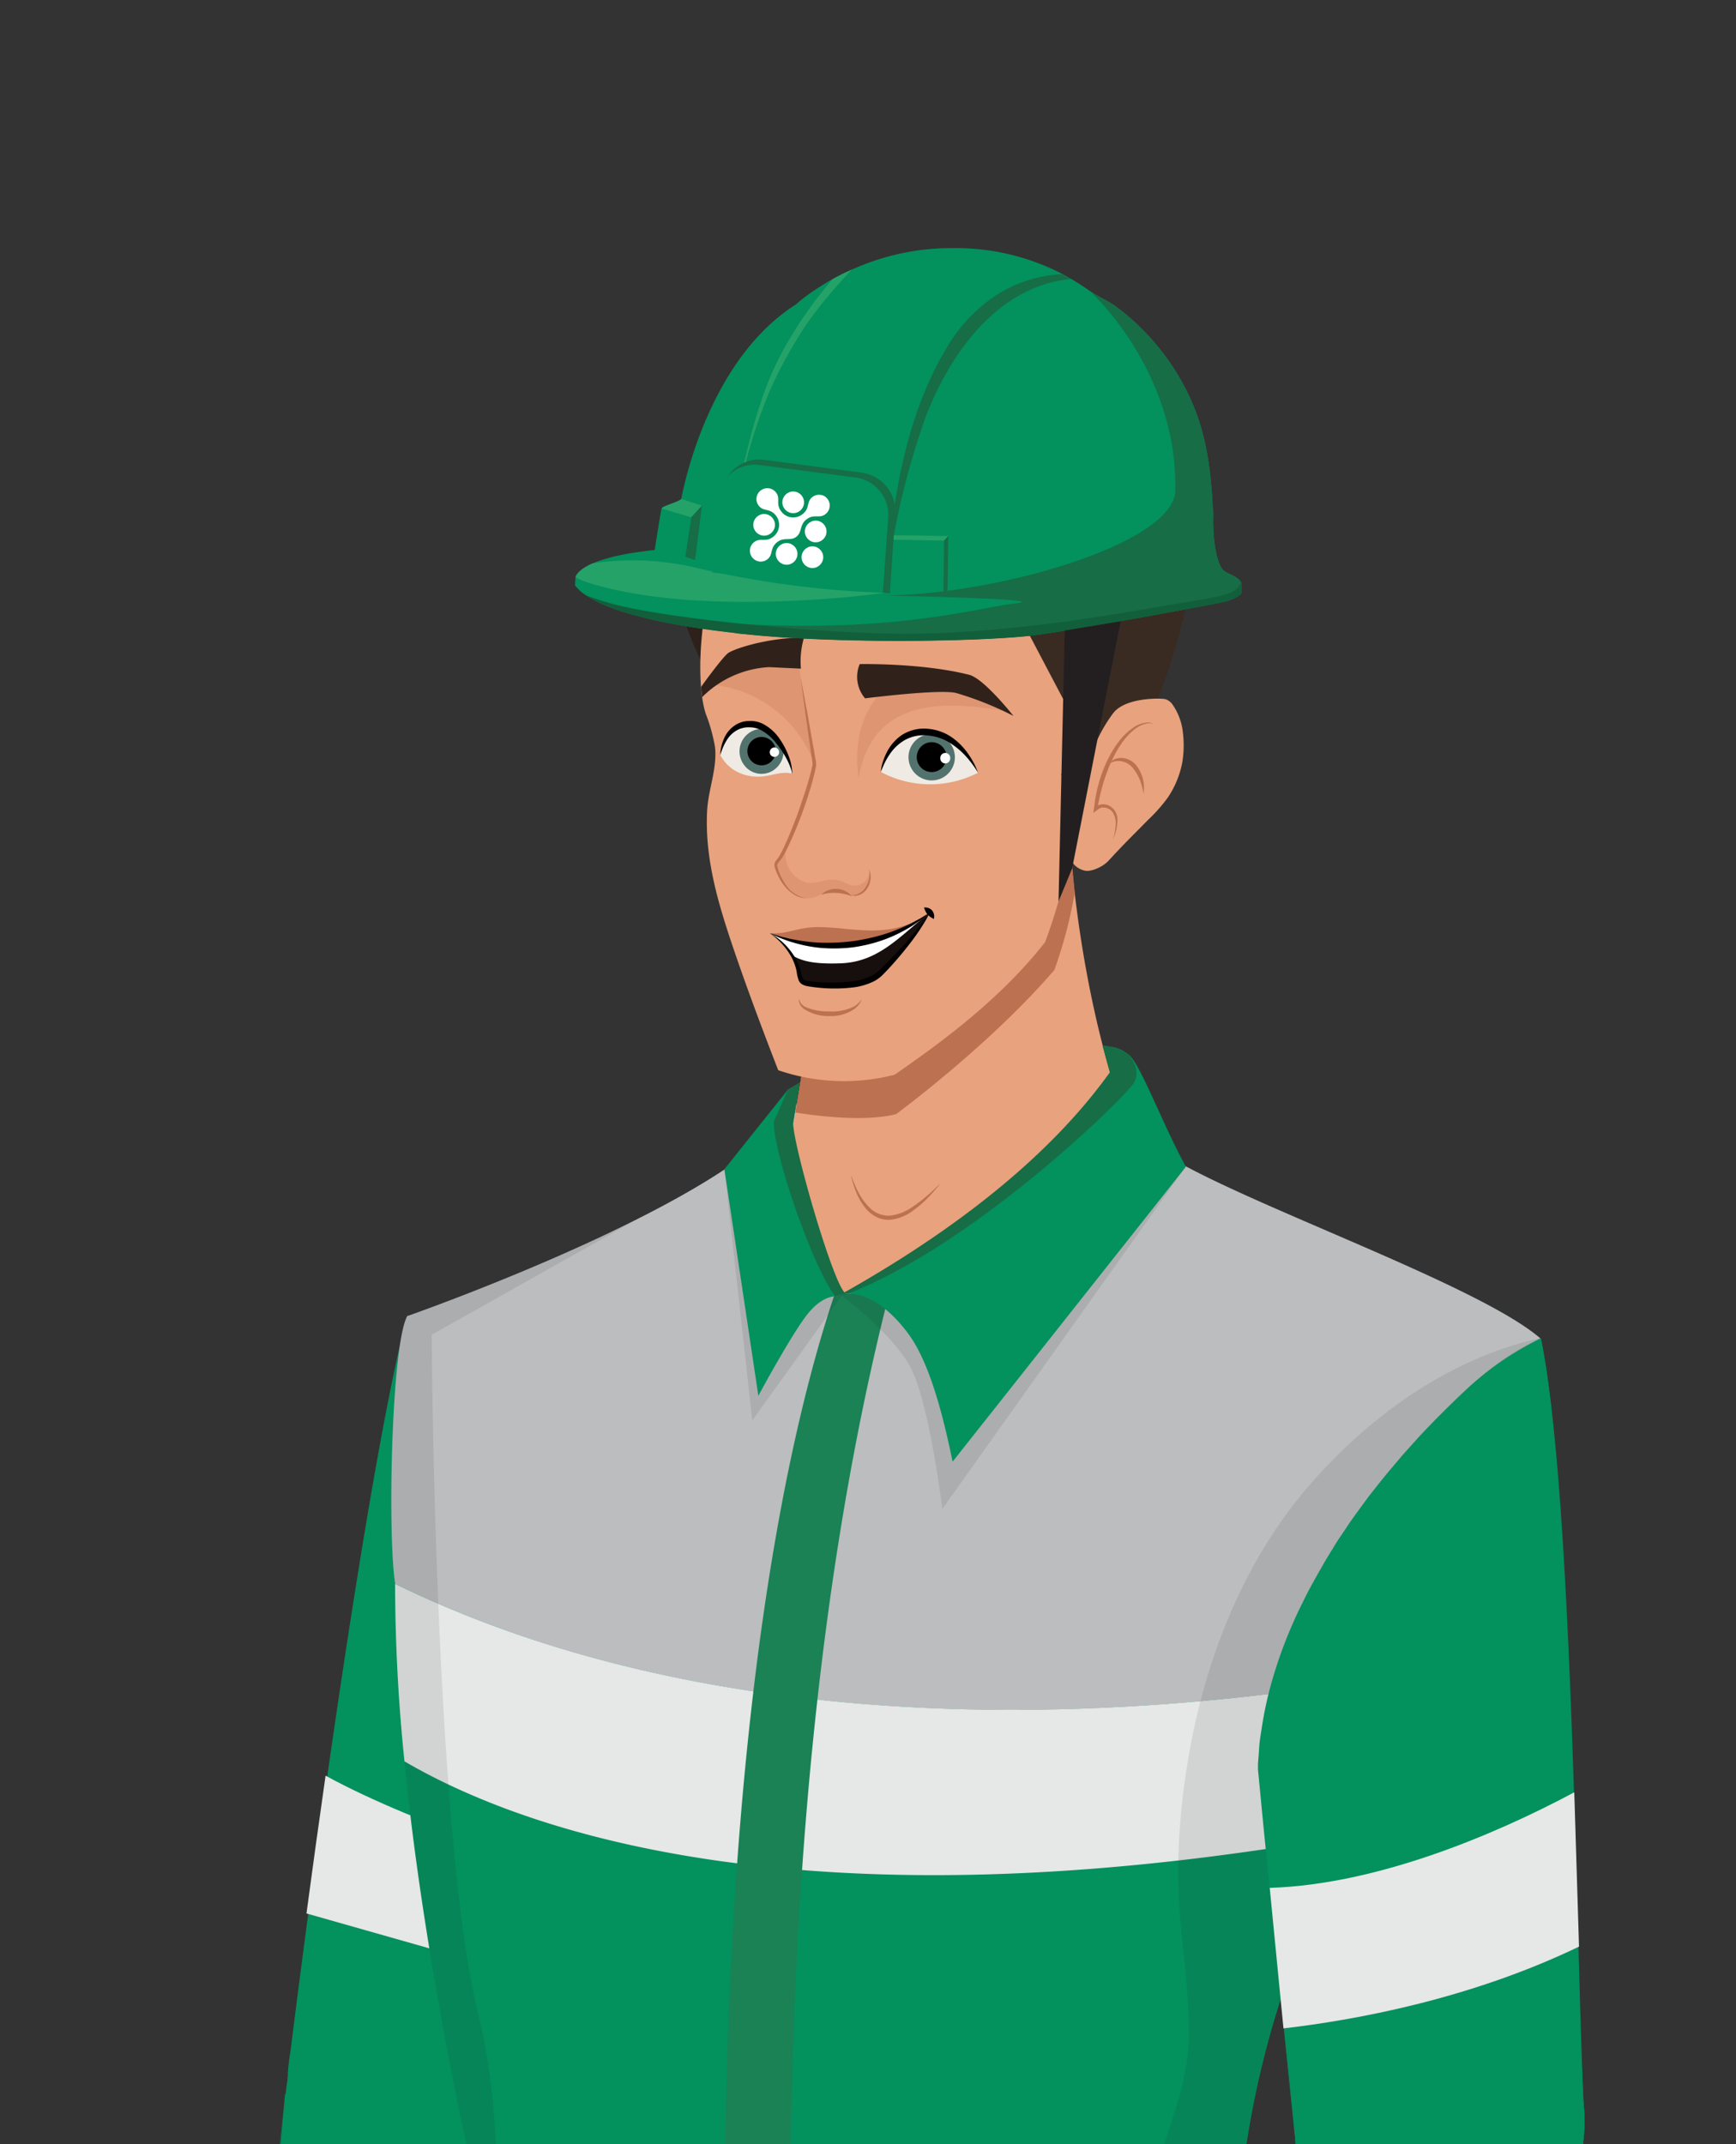 <?xml version="1.0" encoding="UTF-8"?> <svg xmlns="http://www.w3.org/2000/svg" xmlns:xlink="http://www.w3.org/1999/xlink" viewBox="0 0 321.9 397.48"><rect x="0" y="0" width="321.9" height="397.48" fill="#333333" stroke="none"/><defs><style>.cls-1{fill:none;}.cls-2{isolation:isolate;}.cls-3{clip-path:url(#clip-path);}.cls-4{fill:#03915e;}.cls-5{fill:#e6e7e7;}.cls-6{fill:#bbbdbf;}.cls-7{fill:#1a8255;}.cls-27,.cls-8{fill:#231f20;}.cls-8{mix-blend-mode:multiply;opacity:0.1;}.cls-9{fill:#e8a27d;}.cls-10{fill:#bc7150;}.cls-11{fill:#2e211b;}.cls-12,.cls-14{fill:#d78c69;}.cls-12,.cls-13{opacity:0.6;}.cls-15{fill:#30221b;}.cls-16{fill:#efeae3;}.cls-17{clip-path:url(#clip-path-2);}.cls-18{fill:#52726d;}.cls-19{fill:#fff;}.cls-20{clip-path:url(#clip-path-3);}.cls-21{fill:#3a2b22;}.cls-22{fill:#271b16;}.cls-23{fill:#170f0d;}.cls-24{fill:#25a267;}.cls-25{fill:#166d46;}.cls-26{fill:#125f3b;}</style><clipPath id="clip-path"><rect class="cls-1" width="321.9" height="397.87"></rect></clipPath><clipPath id="clip-path-2"><path class="cls-1" d="M181.35,143.26s-2.92-6.9-9.15-7.5c-7.29-.71-8.86,7.36-8.86,7.36A19.42,19.42,0,0,0,181.35,143.26Z"></path></clipPath><clipPath id="clip-path-3"><path class="cls-1" d="M146.76,143.42c.78-.3-2.18-8.63-7.06-9.19-5.39-.62-6.13,5.75-6.13,5.75a7.23,7.23,0,0,0,3.56,3.32,8.73,8.73,0,0,0,4.82.58C143.56,143.63,145.19,143,146.76,143.42Z"></path></clipPath></defs><g class="cls-2"><g id="Layer_2" data-name="Layer 2"><g class="cls-3"><ellipse class="cls-4" cx="82.79" cy="390.94" rx="29.91" ry="30.22" transform="translate(-12.07 2.75) rotate(-1.77)"></ellipse><path class="cls-4" d="M111.24,400C107,420,103,468.36,88.61,513c0,0-20.11,4.64-40.53-2.62,0,0,0-72.83,4.78-122.18Z"></path><path class="cls-4" d="M112.35,395.55s-.84,3.87-2.15,10.92l-5.42,29.86c-2.33,12.59-5.16,27.59-8.79,44.13-1.79,8.28-3.81,16.93-6,25.87-.28,1.12-.57,2.24-.85,3.36l-.43,1.7-.22.85-.1.42,0,0c-2.24.44-4.6.77-7,1a88.69,88.69,0,0,1-14.41.2,70.88,70.88,0,0,1-14.18-2.4c-1.15-.27-2.25-.71-3.37-1.06l-.84-.27-.13-.05v-2c0-2.34,0-4.67,0-7,.08-9.22.21-18.11.36-26.58.32-16.93.77-32.18,1.31-45s1.14-23.15,1.74-30.29c.24-3.58.55-6.34.71-8.22l.26-2.87L52.57,391c-.18,1.88-.52,4.64-.79,8.22-.66,7.13-1.33,17.48-2,30.28s-1.16,28.05-1.55,45c-.19,8.47-.34,17.36-.44,26.58q0,3.46-.06,7v2.39c-.06.19.18.16.29.22l.29.1.85.28c1.13.35,2.24.81,3.41,1.08a70.76,70.76,0,0,0,14.31,2.43,90,90,0,0,0,14.52-.21,70.38,70.38,0,0,0,7.07-1l.4-.09c0-.13.07-.28.11-.41l.1-.43.22-.85.42-1.69c.29-1.13.57-2.25.85-3.37,2.22-8.95,4.22-17.62,6-25.91,3.57-16.56,6.31-31.58,8.56-44.19s4-22.84,5.19-29.9S112.35,395.55,112.35,395.55Z"></path><path class="cls-4" d="M293.77,393.44c-.92,20.4-4.21,66.4-11.16,112.78,0,0-21.63,5.91-42.5-5.35.32,0,2.54-69.78-.21-108.19Z"></path><ellipse class="cls-4" cx="83.25" cy="385.98" rx="30.22" ry="29.91" transform="translate(-307.14 445.18) rotate(-86.45)"></ellipse><path class="cls-4" d="M53.39,384.3c3.5-29.41,14.57-111.31,22-140a55.32,55.32,0,0,1,14.39,11.54c17.56,18.78,33.84,45,33.37,70.85l-10.09,63.16Z"></path><path class="cls-5" d="M115.66,371.45,56.83,354.74c1.07-8,2.26-16.62,3.54-25.54,17.56,9.6,45.56,18.17,58.54,21.88Z"></path><path class="cls-4" d="M265.15,236.83c-5.91-1.87-11.75-4-17.54-6.12-15.94-5.81-30.09-14.94-45.48-21.89a263.18,263.18,0,0,0-38-2.52c-.89,0-1.74,0-2.59.06-6.83,3.39-13.78,6.37-21,9.2l-1.59.63c-.68.43-1.37.86-2.07,1.27-4.89,2.85-10.08,5.18-14.87,8.22-4.54,2.87-8.06,5.81-13.61,6A74.52,74.52,0,0,1,99.67,237a123.26,123.26,0,0,1-19.29,7.46,5.1,5.1,0,0,1-4.62-.59l-.25.13c-2.46,17.06-1.77,36.9-1.77,36.9C70,332.11,89.67,411.44,89.67,411.44s4.82,18.33,48.52,24.34,91.1-19.4,91.1-19.4h0a173.46,173.46,0,0,1,23.44-79.92c5.41-9.28,11.29-19.6,17-30,18.15-33.28,15.88-58.39,15.88-58.39C278.85,244.17,272,240.5,265.15,236.83Z"></path><path d="M280.67,353.14l-.57.24c-.19.08-.43.16-.7.29l-.93.48c-1.37.73-3.31,1.89-5.62,3.45s-5,3.47-8,5.67-6.16,4.68-9.39,7.46a20.74,20.74,0,0,0-2.28,2.21c-.67.79-1.33,1.58-1.91,2.41a17.64,17.64,0,0,0-3.56,10.33,26.78,26.78,0,0,0,.36,4.56c.2,1.38.52,2.61.76,3.69s.56,2,.8,2.72c.5,1.48.77,2.3.77,2.3l-.71-2.31c-.23-.75-.45-1.68-.73-2.74s-.52-2.31-.69-3.69a26.82,26.82,0,0,1-.28-4.52,18.11,18.11,0,0,1,.91-5.09,18.81,18.81,0,0,1,2.68-5c.58-.81,1.23-1.6,1.9-2.38a20.88,20.88,0,0,1,2.24-2.16c3.22-2.77,6.42-5.25,9.34-7.49s5.6-4.2,7.89-5.79,4.19-2.79,5.54-3.56l.91-.49c.27-.14.51-.23.69-.32Z"></path><path class="cls-6" d="M73.28,293.63c71.81,35.1,160.52,22.19,195.19,15.06l1.22-2.23c18.14-33.29,15.87-58.39,15.87-58.39-11.51-9.89-54.18-24.67-69-33.73-22-13.42-7.51-10.08-11.71-10.16,0,0-13.91-7.7-28.21-8a49.89,49.89,0,0,0-29.76,9.09C137.06,222.48,75.51,244,75.51,244,72.56,249.43,71.84,284.66,73.28,293.63Z"></path><path class="cls-5" d="M75,326.54c21.47,12.56,73.5,31.82,175.59,13.67.69-1.27,1.4-2.51,2.12-3.75,5-8.62,10.45-18.13,15.74-27.77-34.67,7.13-123.38,20-195.19-15.06A325.39,325.39,0,0,0,75,326.54Z"></path><path class="cls-4" d="M84,524.12c3.15.7,6.19,1.4,9.22,2C211.29,550.69,240.8,512,240.8,512c-3.94-29.83-10.24-64-11.13-104.42,0,0-25.5-28.75-89.79-23.16-33.92,3-50.21,27.05-50.21,27.05C86.41,438.56,85.31,496.84,84,524.12Z"></path><path class="cls-7" d="M161.61,223.46s-40.1,66.43-23.07,300.12a56,56,0,0,0,14.14,1.78S131,351.92,169.27,223.89C166.72,205.55,161.61,223.46,161.61,223.46Z"></path><path class="cls-8" d="M189.21,532.79l8.58-1.32c32.72-6,43-19.51,43-19.51-.41-3.06-.83-6.16-1.28-9.3-3.82-27.08-8.87-57.65-9.8-93.1a173.28,173.28,0,0,1,23-73.1c5.41-9.28,11.29-19.6,17-30,17.92-32.89,15.92-57.78,15.87-58.38-9.08,2-25.14,7.86-41.31,25.6-14,15.35-21.58,35.49-24.48,55.83a128.33,128.33,0,0,0-1.33,16.5c-.14,10.38,2,20.63,2,31,0,10.53-5,19.23-6.92,29.43-2,10.74,4.47,21.67,7.68,31.54,5.67,17.42,10.73,40.18,1.64,57.27-8.27,15.56-25.39,23.26-41.86,26.89C131.08,533.14,189.21,532.79,189.21,532.79Z"></path><ellipse class="cls-4" cx="266.89" cy="393.26" rx="26.92" ry="27.2" transform="translate(-12 8.42) rotate(-1.77)"></ellipse><ellipse class="cls-4" cx="266.89" cy="393.26" rx="26.92" ry="27.2" transform="translate(-12 8.42) rotate(-1.77)"></ellipse><path class="cls-4" d="M293.81,393.28c-1.84-29.56-2.27-116.15-8.07-145.19a55.31,55.31,0,0,0-15,10.7c-18.59,17.75-36.33,43-37.31,68.84l6.6,67.73Z"></path><path class="cls-4" d="M285.74,248.09l-.39.18-1.14.55a43.92,43.92,0,0,0-4.21,2.42,58.79,58.79,0,0,0-6.14,4.62c-2.29,1.94-4.72,4.34-7.38,7-1.31,1.36-2.71,2.76-4.07,4.3l-2.11,2.34-2.12,2.5-1.08,1.28L256,274.64l-2.17,2.74c-1.38,1.92-2.88,3.84-4.24,5.93-.68,1.05-1.43,2.07-2.09,3.17s-1.35,2.18-2,3.3c-1.28,2.28-2.64,4.58-3.8,7a84.66,84.66,0,0,0-6.07,15.67,69.83,69.83,0,0,0-1.74,8.36c-.11.7-.23,1.39-.31,2.08s-.11,1.39-.16,2.08-.11,1.38-.16,2.06l0,.51c0,.23,0,.36,0,.54l.1,1c.53,5.4,1,10.61,1.54,15.58,1,9.92,1.89,18.86,2.64,26.36,1.52,15,2.47,24.29,2.47,24.29s-.87-9.29-2.27-24.31c-.71-7.51-1.56-16.45-2.5-26.38-.48-5-1-10.17-1.5-15.57l-.09-1a4.64,4.64,0,0,1,0-.48l0-.51c.05-.68.1-1.36.16-2s.11-1.37.16-2.06.21-1.38.31-2.07A68.65,68.65,0,0,1,236,312.6a85.94,85.94,0,0,1,6-15.61c1.15-2.45,2.5-4.75,3.77-7,.68-1.11,1.36-2.21,2-3.3s1.39-2.11,2.07-3.16c1.35-2.09,2.84-4,4.21-5.93l2.15-2.75,1.05-1.34,1.08-1.29,2.09-2.5,2.1-2.35c1.35-1.55,2.74-2.95,4-4.32,2.64-2.69,5.05-5.11,7.32-7.06a59,59,0,0,1,6.09-4.67,42.37,42.37,0,0,1,4.19-2.45c.49-.26.88-.44,1.13-.56Z"></path><path class="cls-4" d="M293.81,393.28s-.1-2-.27-5.71-.34-9-.54-15.58c-.39-13.16-.81-31.34-1.54-51.42s-1.72-38.25-2.93-51.36c-.34-3.27-.6-6.24-.92-8.84s-.61-4.83-.89-6.65l-1-5.63s.33,2,.92,5.64c.26,1.83.5,4.07.82,6.66s.53,5.56.85,8.84c1.11,13.12,2,31.28,2.73,51.35s1.3,38.26,1.74,51.42c.25,6.57.49,11.9.67,15.57S293.81,393.28,293.81,393.28Z"></path><path class="cls-5" d="M235.44,350c19.64-.61,41.32-9.62,56.47-17.72.32,10,.61,19.7.88,28.61-20.43,9.85-42,13.68-54.8,15.16Z"></path><path class="cls-8" d="M216.55,214.34l3.35,1.91-45.16,63.49s-2.49-20.11-6-26.43-12.81-13.24-12.81-13.24Z"></path><polygon class="cls-8" points="158.05 237.49 139.49 263.35 134.33 216.81 142.78 217.3 158.05 237.49"></polygon><path class="cls-6" d="M75,326.54c-.3-3-.56-6-.8-9.06Q74.57,322,75,326.54Z"></path><path class="cls-6" d="M73.27,293.58c0,.75,0,1.5,0,2.26,0-.74,0-1.48,0-2.21Z"></path><path class="cls-6" d="M73.51,305.53q-.2-4.92-.23-9.69Q73.3,300.61,73.51,305.53Z"></path><path class="cls-8" d="M75.51,244a423.54,423.54,0,0,0,42.35-17.81L80.05,247.46s.46,93.49,8.73,126.37-.48,96.41,0,106.35,4.67,37.1,24.1,41.49-13.19,1.87-13.19,1.87l-15.58-2.16c.13-2.82.25-5.91.37-9.22v-.1c1.12-29.83,2.32-77,5.16-100.63,0,0-10.44-42.18-14.65-84.89-.3-3-.56-6-.8-9.06-.13-1.85-.26-3.71-.38-5.55,0-.15,0-.3,0-.45-.12-2-.23-4-.31-6q-.2-4.92-.23-9.69c0-.74,0-1.48,0-2.21l0-.05C71.84,284.53,72.57,249.42,75.51,244Z"></path><path class="cls-9" d="M210.13,211.32C203.67,195.26,200.22,176,198.8,161c0,0,0-1.22-.23-3.2A54.09,54.09,0,0,0,195.31,144c-3.24-8.2-9.49-16.32-21.53-16.52-28.46-.48-22,28.06-22,28.06,1.16,14-1,28.77-3,42.7v0c-.09.55-.17,1.11-.24,1.66-.25,1.66-.62,3.91-1,6.35-.46,2.62-1,5.45-1.39,8-1.53.63-3.36,1.34-5.45,2.13-.34.14-.7.26-1.05.4a25.28,25.28,0,0,0,9.62,23.11,5.5,5.5,0,0,1,1.76-.16c7.16.36,15.65-.78,21.26,4.56,16.42-2.6,32.18-14.77,39.36-29.41C211.11,213.7,210.61,212.52,210.13,211.32Z"></path><path class="cls-10" d="M198.57,157.81l.71,7.7a85,85,0,0,1-3.76,14.29c-11.94,13.94-29.36,26.75-29.36,26.75-6.79,1.73-17.85-.18-18.64-.29h-.06l1.34-8v0L195.31,144A54.09,54.09,0,0,1,198.57,157.81Z"></path><path class="cls-10" d="M157.78,217.84s.06.32.21.9a19.77,19.77,0,0,0,.81,2.38,11,11,0,0,0,2,3.21,6.22,6.22,0,0,0,1.84,1.35,5,5,0,0,0,2.42.46,8.56,8.56,0,0,0,4.28-1.73,19.39,19.39,0,0,0,2.81-2.45c.73-.76,1.28-1.41,1.66-1.86l.58-.71-.67.63c-.42.4-1,1-1.83,1.67a25.48,25.48,0,0,1-2.89,2.19,8.86,8.86,0,0,1-4,1.5,5,5,0,0,1-3.78-1.51,11.72,11.72,0,0,1-2.1-2.91,19.93,19.93,0,0,1-1-2.26Z"></path><path class="cls-11" d="M129.85,122.31a62.09,62.09,0,0,1-4.3-12.2,110.44,110.44,0,0,1,2.6-17.86l13.67.26-2.57,15.28Z"></path><path class="cls-9" d="M198.25,158.66a96.06,96.06,0,0,1-4.46,16c-9.1,11.67-21.81,20.31-27.9,24.59a37.71,37.71,0,0,1-21.59-.84c-2.72-7-5.35-14-7.8-21.09-3-8.77-5.88-17.62-5.38-27,.21-4,1.9-7.87,1.46-11.83a32.07,32.07,0,0,0-1.72-6.18c-1.88-5.75-1.24-19.73,2.84-30.08,0,0,7.92-25,39.26-21.74,32.34,3.34,36,34,33.29,46.22C203.48,139.17,198.25,158.66,198.25,158.66Z"></path><path class="cls-12" d="M151.05,141.7a22.65,22.65,0,0,0-20-14.85s7.17-9.62,16.7-5.88Z"></path><path class="cls-12" d="M159.2,144.16c-1.65-11.42,4.89-16.43,4.89-16.43.9-.32,12.19-3.32,21.66,4C171.41,129.2,161.56,131.44,159.2,144.16Z"></path><g class="cls-13"><path class="cls-14" d="M144,161a12.14,12.14,0,0,0,1.47,3,5.55,5.55,0,0,0,2.87,2.26,4.86,4.86,0,0,0,2.85,0c.73-.24,1.4-.65,2.14-.87a5.61,5.61,0,0,1,2.12-.15,8.54,8.54,0,0,1,2,.41,4.12,4.12,0,0,0,.76.22,2.75,2.75,0,0,0,2.64-1.64,3.86,3.86,0,0,0,.32-2.94,2.7,2.7,0,0,1-3.37,2.82c-.73-.21-1.38-.62-2.1-.83a5.17,5.17,0,0,0-2.41-.11c-1.32.23-2.56.76-3.91.41a5.48,5.48,0,0,1-3.76-5,4.94,4.94,0,0,1,0-1.33A12.46,12.46,0,0,1,144,160a.65.65,0,0,0-.18.31.66.66,0,0,0,.06.34Z"></path></g><path class="cls-10" d="M151.05,166.42l-.47.07a4.53,4.53,0,0,1-1.33,0,5.81,5.81,0,0,1-3.8-2.84,10.48,10.48,0,0,1-1.33-3.08c-.1-.48.46-.85.86-1.47a18.6,18.6,0,0,0,1-1.82,74,74,0,0,0,3.45-8.5c.52-1.54,1-3.06,1.38-4.55q.3-1.11.51-2.22a1.15,1.15,0,0,0,0-.36l0-.3-.09-.53c-.07-.36-.13-.71-.19-1.06l-1.3-7.36c-.79-4.18-1.27-6.77-1.27-6.77s.34,2.62.9,6.83c.3,2.11.66,4.62,1.06,7.41.05.34.1.7.15,1l.08.54,0,.24,0,.18c-.15.71-.33,1.43-.53,2.16-.41,1.46-.88,3-1.41,4.5-1,3.05-2.14,5.93-3.3,8.46a20,20,0,0,1-.93,1.79,8.42,8.42,0,0,1-.57.77,1.41,1.41,0,0,0-.31,1.08,10.35,10.35,0,0,0,1.52,3.22,7.27,7.27,0,0,0,2.06,2,4.74,4.74,0,0,0,2,.72,4.5,4.5,0,0,0,1.35-.06Z"></path><path class="cls-10" d="M152.28,165.87a7.84,7.84,0,0,1,.87-.21,8.61,8.61,0,0,1,2-.12,8.73,8.73,0,0,1,2,.35,6.41,6.41,0,0,1,.83.3,2.87,2.87,0,0,0-.67-.64,3.91,3.91,0,0,0-4.28-.24A3.22,3.22,0,0,0,152.28,165.87Z"></path><path class="cls-10" d="M161.11,161.08l.06.28a3.63,3.63,0,0,1,.07.76,4.35,4.35,0,0,1-.71,2.33,3.06,3.06,0,0,1-1.87,1.42,1.63,1.63,0,0,1-.74,0,1.1,1.1,0,0,1-.26-.09,1.47,1.47,0,0,0,1,.29,2.9,2.9,0,0,0,2.16-1.4,3.87,3.87,0,0,0,.59-2.55,3.48,3.48,0,0,0-.2-.77C161.15,161.18,161.11,161.08,161.11,161.08Z"></path><path class="cls-15" d="M159.41,123.12a6.12,6.12,0,0,0,1,6.35s13.7-1.75,16.86-1a60.23,60.23,0,0,1,10.65,4.26s-5.44-6.91-8.19-7.62C171,122.88,159.41,123.12,159.41,123.12Z"></path><path class="cls-16" d="M181.35,143.26s-2.92-6.9-9.15-7.5c-7.29-.71-8.86,7.36-8.86,7.36A19.42,19.42,0,0,0,181.35,143.26Z"></path><g class="cls-17"><path class="cls-18" d="M177.05,140.69a4.3,4.3,0,1,1-4.06-4.6A4.33,4.33,0,0,1,177.05,140.69Z"></path><path d="M175.52,140.6a2.77,2.77,0,1,1-2.61-3A2.78,2.78,0,0,1,175.52,140.6Z"></path><path class="cls-19" d="M176.19,140.64a.92.92,0,1,0-1.83-.1.93.93,0,0,0,.87,1A.92.92,0,0,0,176.19,140.64Z"></path></g><path d="M163.34,143.12s.11-.34.36-.92a13,13,0,0,1,1.26-2.34,8.62,8.62,0,0,1,2.72-2.6,7.16,7.16,0,0,1,4.32-.91,9.14,9.14,0,0,1,4.27,1.46,14.3,14.3,0,0,1,2.92,2.5,19.55,19.55,0,0,1,1.63,2.11c.35.53.53.84.53.84s-.11-.34-.37-.93a14.44,14.44,0,0,0-1.33-2.39,12.29,12.29,0,0,0-2.82-3,9,9,0,0,0-4.74-1.82,7.56,7.56,0,0,0-5,1.24,8.49,8.49,0,0,0-2.68,3.16,11.14,11.14,0,0,0-.94,2.59A7.5,7.5,0,0,0,163.34,143.12Z"></path><path class="cls-16" d="M146.76,143.42c.78-.3-2.18-8.63-7.06-9.19-5.39-.62-6.13,5.75-6.13,5.75a7.23,7.23,0,0,0,3.56,3.32,8.73,8.73,0,0,0,4.82.58C143.56,143.63,145.19,143,146.76,143.42Z"></path><g class="cls-20"><path class="cls-18" d="M144.44,136.77a4.19,4.19,0,0,1-.74,5.82,4,4,0,0,1-5.72-.76,4.18,4.18,0,0,1,.74-5.81A4,4,0,0,1,144.44,136.77Z"></path><path d="M143.84,139.45a2.63,2.63,0,1,1-2.49-2.82A2.65,2.65,0,0,1,143.84,139.45Z"></path><path class="cls-19" d="M144.47,139.49a.87.87,0,1,0-.91.83A.87.87,0,0,0,144.47,139.49Z"></path></g><path d="M133.57,140a7.91,7.91,0,0,1,.26-.82,9.55,9.55,0,0,1,1-2.07,5.11,5.11,0,0,1,2.39-2,7.55,7.55,0,0,1,.85-.22,4.79,4.79,0,0,1,.93-.05,4.63,4.63,0,0,1,1.89.41,8.8,8.8,0,0,1,3,2.49,17.74,17.74,0,0,1,1.89,2.81,11.74,11.74,0,0,1,.92,2.12,1.65,1.65,0,0,1,.1.62c0,.15-.08.19-.08.19a.24.24,0,0,0,.13-.18,1.66,1.66,0,0,0,0-.66,9.3,9.3,0,0,0-.56-2.33,14.19,14.19,0,0,0-1.63-3.19,8.53,8.53,0,0,0-3.35-3,5.22,5.22,0,0,0-2.36-.45,5.38,5.38,0,0,0-1.14.12,6.72,6.72,0,0,0-1,.37,5.49,5.49,0,0,0-2.52,2.68,8.34,8.34,0,0,0-.67,2.31A6.86,6.86,0,0,0,133.57,140Z"></path><path class="cls-21" d="M199.8,74.36a40.48,40.48,0,0,0-5.06-1.91c-7.59-2.23-15.79-2.61-23.68-2.6-14.44,0-29.05,3.33-41.05,11.54-.73,2.68-1.43,5.2-1.78,7.31-.58,3.64.33,8.44,3.5,11.41,16.63,12.61,46.36-8.32,62.57,2.75a35.69,35.69,0,0,0-4.46,12.88l8.95,17-2,11a21.43,21.43,0,0,0,8.48,1.19l9.38-15.36c5.32-12.48,8.13-31.75,8.13-31.75C217.65,87.59,206.12,78.7,199.8,74.36Z"></path><path class="cls-22" d="M131.73,100.11l.49.45a13,13,0,0,0,1.48,1.24,19.42,19.42,0,0,0,6.44,3.12A34.62,34.62,0,0,0,150.71,106a81.85,81.85,0,0,0,12.64-1.65c4.37-.86,8.45-1.83,12.15-2.49a49.47,49.47,0,0,1,9.84-1,21,21,0,0,1,6.6,1.07,12.85,12.85,0,0,1,1.75.67l.61.26-.51-.43a13.36,13.36,0,0,0-1.55-1.14,18.8,18.8,0,0,0-6.63-2.68A37.75,37.75,0,0,0,175,98.05a101.88,101.88,0,0,0-12.54,1.84c-4.35.86-8.42,1.74-12.12,2.29a44,44,0,0,1-9.83.51,21.76,21.76,0,0,1-6.51-1.51,15.18,15.18,0,0,1-1.71-.78Z"></path><path class="cls-9" d="M201.19,144.56a28.27,28.27,0,0,1,5.19-12.3c2.31-3.09,9.2-2.82,9.75-2.63a2.65,2.65,0,0,1,1.19.85,11.08,11.08,0,0,1,2,5.16,19.62,19.62,0,0,1-.07,5.57,17.4,17.4,0,0,1-2.72,6.67,30.06,30.06,0,0,1-3.71,4.18c-2.56,2.62-4.24,4.21-7.23,7.47-1.25,1.36-3.53,2.16-4.47,1.87a3.75,3.75,0,0,1-2.92-4.16"></path><path class="cls-9" d="M207,151.83a21,21,0,0,1-.19,2.38,22.62,22.62,0,0,0,7.66-15.64c.11-1.53.25-4.57-1.63-4.57a3.76,3.76,0,0,0-1.61.46c-2.39,1.22-4.16,3.73-5.44,6.41a29.56,29.56,0,0,0-2.63,9.06C204.67,148.29,206.85,149.71,207,151.83Z"></path><path class="cls-10" d="M213.93,134.29a1.91,1.91,0,0,0-1.12-.35,5.41,5.41,0,0,0-3,1.21c-2.3,1.61-4.44,5-5.75,9a29.1,29.1,0,0,0-.79,3c-.1.48-.18,1-.26,1.43,0,.28-.2,1.44-.27,2.12.29-.22.56-.43.85-.62l.21-.15a.88.88,0,0,1,.19-.1l.19-.08a2,2,0,0,1,.81,0,2.17,2.17,0,0,1,1.31.8,3.85,3.85,0,0,1,.55,2.67,9.69,9.69,0,0,1-.31,1.87c-.12.43-.2.65-.2.65s.1-.21.27-.63a8.94,8.94,0,0,0,.59-3.24,3,3,0,0,0-.52-1.61,2.68,2.68,0,0,0-1.58-1.09,2.46,2.46,0,0,0-1.08,0l-.33.11-.06,0s0-.07,0-.09,0-.25.09-.47c.09-.46.18-.92.29-1.39.22-.94.49-1.91.8-2.88,1.28-3.91,3.16-7.25,5.23-8.95a5.44,5.44,0,0,1,2.76-1.4A1.88,1.88,0,0,1,213.93,134.29Z"></path><path class="cls-10" d="M205.51,141.7a3,3,0,0,1,.37-.23,2.72,2.72,0,0,1,1.05-.36,3.47,3.47,0,0,1,3.1,1.24,9,9,0,0,1,1.68,3.26l.39,1.57v-.44a9.79,9.79,0,0,0,0-1.2,6.56,6.56,0,0,0-1.48-3.73,3.66,3.66,0,0,0-2-1.2,3.18,3.18,0,0,0-1.84.11A2.83,2.83,0,0,0,205.51,141.7Z"></path><path class="cls-15" d="M130.21,129.28l-.22-1.91c.77-1.13,4.06-5.56,5-6.28s7.06-2.86,14.1-2.9a15.59,15.59,0,0,0-.58,5.77l-5.92-.28a19,19,0,0,0-12.43,5.6"></path><path class="cls-23" d="M172.28,169.25c-2.07,4-8.45,10.74-9.63,11.63C159.86,183,154,182.93,150,182.4a2.21,2.21,0,0,1-1.35-.52,2.44,2.44,0,0,1-.49-1.31,9.46,9.46,0,0,0-1.4-3.53,13,13,0,0,0-4-4A29.83,29.83,0,0,0,172.28,169.25Z"></path><path class="cls-19" d="M172.28,169.25c-5.45,4.35-9.38,9.09-16.37,9.34-4.69.17-7.18-.31-9.12-1.55a13,13,0,0,0-4-4A29.83,29.83,0,0,0,172.28,169.25Z"></path><path class="cls-10" d="M142.74,173c3.5.28,4.95-1.18,9.34-1.12,6.33.08,13.1,2.46,20.2-2.63A29.83,29.83,0,0,1,142.74,173Z"></path><path d="M142.73,173l1.11.52a12.25,12.25,0,0,0,1.34.57c.53.19,1.13.44,1.82.62a26.19,26.19,0,0,0,4.91,1,29.59,29.59,0,0,0,6.15-.07,28.59,28.59,0,0,0,6-1.48,27.05,27.05,0,0,0,4.53-2.18c.62-.35,1.14-.74,1.6-1.06a11.5,11.5,0,0,0,1.16-.88l.95-.79-1.05.64a11.46,11.46,0,0,1-1.24.72c-.5.26-1,.59-1.69.87a33.84,33.84,0,0,1-4.55,1.78,39,39,0,0,1-5.83,1.25,38.17,38.17,0,0,1-5.94.25,32.49,32.49,0,0,1-4.85-.59c-.7-.1-1.3-.29-1.85-.41s-1-.27-1.37-.39Z"></path><path d="M171.33,168.26s.07.2.18.46a3.71,3.71,0,0,0,.48.82,3.31,3.31,0,0,0,.74.59l.42.24a1.73,1.73,0,0,0-.32-1.58,1.6,1.6,0,0,0-1-.53A1.41,1.41,0,0,0,171.33,168.26Z"></path><path d="M172.28,169.25l-.22.35c-.14.23-.36.56-.67,1-.59.84-1.52,2-2.72,3.39s-2.69,3-4.4,4.69c-.43.43-.87.86-1.33,1.29a5.48,5.48,0,0,1-1.46,1,12,12,0,0,1-3.74,1,33.94,33.94,0,0,1-7.69-.05c-.59-.06-1-.19-1.19-.53a7.8,7.8,0,0,1-.42-1.51,10,10,0,0,0-1.31-2.83,12.63,12.63,0,0,0-3-3.18,10.35,10.35,0,0,0-1.35-.86,12.49,12.49,0,0,1,1.24,1,13.08,13.08,0,0,1,2.69,3.34,9.8,9.8,0,0,1,1,2.71,7.56,7.56,0,0,0,.41,1.75,1.72,1.72,0,0,0,.83.79,3.79,3.79,0,0,0,1,.27,29.4,29.4,0,0,0,8,.22,12.05,12.05,0,0,0,4.07-1.15,6.43,6.43,0,0,0,1.68-1.24c.46-.46.9-.92,1.31-1.37,1.66-1.81,3.05-3.52,4.16-5a38.78,38.78,0,0,0,2.44-3.65,11.94,11.94,0,0,0,.56-1.06Z"></path><path class="cls-10" d="M148.16,185.16a1.83,1.83,0,0,0,0,.56A2.35,2.35,0,0,0,149,187a8.11,8.11,0,0,0,4.79,1.36,7.43,7.43,0,0,0,4.77-1.41,4.31,4.31,0,0,0,1-1.19,3.92,3.92,0,0,0,.22-.51,4.7,4.7,0,0,1-.33.43,4.17,4.17,0,0,1-1.1.92,8.86,8.86,0,0,1-4.52.91,10.33,10.33,0,0,1-4.56-.86A2.13,2.13,0,0,1,148.16,185.16Z"></path><path class="cls-4" d="M230.15,110l-.12.16a3.92,3.92,0,0,1-.92.64l-.56.26a6,6,0,0,1-.72.25,7.75,7.75,0,0,1-.88.26,1.48,1.48,0,0,0-.31.07l-.95.19c-.14,0-.31.06-.47.1l-3.83.73c-.25.06-.51.09-.78.15l-3.31.62c-1.2.21-2.43.43-3.71.68-4.77.84-10,1.78-14.45,2.52l-1.71.28c-1.11.19-2.14.36-3.09.48-.7.11-1.35.21-1.93.28-8.63,1.21-36.57,1.8-54.79-.19l-1.37-.15c-1.11-.12-2.15-.26-3.19-.38-12.73-1.65-20.67-4-24.5-6.65a7.89,7.89,0,0,1-1.94-1.79l.09-1.4a.2.2,0,0,1,0-.08c.06-.3.51-1.4,3.18-2.57h0c2.13-.93,5.67-1.89,11.51-2.49,0,0,1.05-6.83,1.27-7.69.11-.49,3.06-1.16,3.66-1.78,0,0,4-23.33,19.21-34.64.66-.5,1.35-1,2.05-1.42a25.13,25.13,0,0,1,2.14-1.73c.34-.24.69-.5,1.1-.78,1-.64,2.12-1.38,3.47-2.14A37.82,37.82,0,0,1,157.91,50l0,0c.58-.26,1.18-.52,1.82-.77A44.48,44.48,0,0,1,176.68,46,42.86,42.86,0,0,1,197,50.8h0l.67.38.79.44.16.09h0c1.26.72,2.36,1.47,3.41,2.19,1.58,1.09,3.43,1.84,5,3A44.21,44.21,0,0,1,220.3,73c3.23,6.62,4.12,13.28,4.55,20.38,0,.72.16,1.46.13,2.18,0,0-.29,6.45,1.46,9.64.69,1.28,2.7,1.26,3.68,2.73v0A11.46,11.46,0,0,1,230.15,110Z"></path><path class="cls-24" d="M157.91,50c-2.69,2.93-7.23,7.86-10.31,13.2a75.79,75.79,0,0,0-5,9.59A99.88,99.88,0,0,0,139,83.11c-1,3.45-1.88,6.94-2.78,10.43.77-3.51,1.57-7,2.43-10.52a104.44,104.44,0,0,1,3.09-10.38,55.66,55.66,0,0,1,4.72-9.89,75.48,75.48,0,0,1,7.94-11C155.41,51.19,156.61,50.58,157.91,50Z"></path><path class="cls-25" d="M198.61,51.72c-12.24,1.12-21.54,11.67-26.9,25.38a141.82,141.82,0,0,0-7.15,29.72l-.18,0c1.18-14.06,3.48-29.86,11.4-42.73a29.2,29.2,0,0,1,9.15-9.48,24.54,24.54,0,0,1,12-3.77h0c.24.12.44.25.67.38s.55.29.79.44A.61.61,0,0,1,198.61,51.72Z"></path><path class="cls-25" d="M230.15,110s-.58.94-3.21,1.56-25.91,4.9-34.54,6.11-36.56,1.8-54.77-.18l-1.39-.16.1-1.71c29.84,1.77,44.63-2.91,52.11-3.78,5.93-.69-15.29-1.24-24.35-1.43,21-.21,53.68-9.64,53.84-19.5.38-22.28-15.65-36.77-15.9-37,1.58,1.09,3.43,1.85,5,3A44.48,44.48,0,0,1,220.3,73c3.24,6.62,4.12,13.28,4.55,20.39,0,.71.16,1.45.13,2.16,0,0-.29,6.47,1.46,9.66.7,1.28,2.7,1.26,3.69,2.73A11.48,11.48,0,0,1,230.15,110Z"></path><path class="cls-24" d="M164.14,109.9S130.36,114.76,109,108a8.58,8.58,0,0,1-2.26-1c.06-.3.51-1.4,3.18-2.57h0a51.1,51.1,0,0,1,18.18.6A177,177,0,0,0,164.14,109.9Z"></path><path class="cls-24" d="M130.17,93.75l-2,2.15-5.47-1.61c.11-.5,3.06-1.16,3.66-1.79Z"></path><polygon class="cls-25" points="128.2 95.89 127.09 103.22 128.89 103.82 130.16 93.74 128.2 95.89"></polygon><polygon class="cls-24" points="165.76 99.23 175.85 99.38 175.06 100.22 165.66 100.06 165.76 99.23"></polygon><path class="cls-25" d="M175.06,100.21l-.12,9.42s.34,0,.75-.1l.16-10.15h0Z"></path><path class="cls-26" d="M230.15,110l-.12.16a4.51,4.51,0,0,1-1.48.9,6,6,0,0,1-.72.25,7.75,7.75,0,0,1-.88.26,1.48,1.48,0,0,0-.31.07c-.25.06-.56.12-.95.19-1.17.25-2.94.59-5.08,1-8.23,1.54-22,4-28.2,4.88-8.63,1.21-36.57,1.8-54.79-.19-.45,0-.92-.1-1.37-.17-1.11-.12-2.15-.26-3.19-.38-12.73-1.65-20.67-4-24.5-6.65a47.55,47.55,0,0,0,7.57,2.24c10.28,2.29,33.82,4.64,49.07,4.91s32.66-2,47.06-4.53,16.65-2.33,17.86-4.93A11.46,11.46,0,0,1,230.15,110Z"></path><path class="cls-25" d="M159.71,87.62l-17.86-2.35a7.09,7.09,0,0,0-8.09,6.41l-1,14.42L165,110l1-14.78A7.21,7.21,0,0,0,159.71,87.62Z"></path><path class="cls-4" d="M158.53,88.51,141,86.23a6.88,6.88,0,0,0-7.92,6.12l-1,13.78,31.63,3.74,1-14.12A7,7,0,0,0,158.53,88.51Z"></path><path class="cls-4" d="M176.63,270.94c-1.86-9-4.38-18.73-8.45-24-2.94-3.85-7.14-7.57-12-7.06,18.31-10.3,38.17-23.83,50.43-41L205.41,194a6.73,6.73,0,0,1,3.83,1.49c2.16,1.55,6.34,13,10.66,20.81l-43.27,54.69Z"></path><path class="cls-25" d="M210.17,200.88c-1.68,2.61-28.86,29.46-52.83,38.93a8.23,8.23,0,0,0-1.11,0c18.31-10.31,37.31-23.91,49.56-41l-1.36-5a9.92,9.92,0,0,1,4.81,1.67l.06.06a9.65,9.65,0,0,1,.7,1,1.65,1.65,0,0,0,.14.26,5.06,5.06,0,0,1,.37.87A3.69,3.69,0,0,1,210.17,200.88Z"></path><path class="cls-4" d="M147,208.59c-1.45,5,6.43,32.09,8.31,31.75,0,0-2.71-.54-5.85,3.63s-8.84,14.8-8.84,14.8l-6.3-42L146.11,202l2.18-1.28L147,208.59Z"></path><path class="cls-25" d="M156.9,239.85a4.63,4.63,0,0,0-2,.47c-4-5-11.28-25.83-11.4-32v-.4l2.6-5.91,2.19-1.28-1.22,7.48C147.07,212.41,154.79,239.19,156.9,239.85Z"></path><polygon class="cls-27" points="198.8 161.01 207.8 115.18 197.43 116.9 196.28 167.11 198.8 161.01"></polygon><circle class="cls-19" cx="150.64" cy="103.3" r="2.01"></circle><circle class="cls-19" cx="147.08" cy="93.13" r="2.01"></circle><circle class="cls-19" cx="141.69" cy="97.3" r="2.01"></circle><circle class="cls-19" cx="151.25" cy="98.53" r="2.01"></circle><circle class="cls-19" cx="145.86" cy="102.69" r="2.01"></circle><path class="cls-19" d="M152.38,91.8a2,2,0,0,0-1.75.35h0c-1.15.89-.38,2.07-1.84,3.19a2.76,2.76,0,0,1-3.91-.5c-1.13-1.45-.09-2.4-1-3.55h0a2,2,0,0,0-1.6-.78,2.08,2.08,0,0,0-1.23.42,2,2,0,0,0-.36,2.82h0c.89,1.16,2.07.39,3.19,1.84a2.78,2.78,0,0,1-.5,3.92c-1.45,1.13-2.4.09-3.55,1h0a2,2,0,0,0-.78,1.6,2,2,0,0,0,.42,1.22,2.08,2.08,0,0,0,1.08.72,2,2,0,0,0,1.74-.36h0c1.15-.89.39-2.06,1.84-3.19,1.28-1,2.46-.13,3.55-1s.56-2.2,1.84-3.19c1.46-1.13,2.4-.09,3.55-1h0a2,2,0,0,0,.78-1.6,1.9,1.9,0,0,0-.42-1.22,1.93,1.93,0,0,0-1.08-.72Z"></path></g></g></g></svg> 